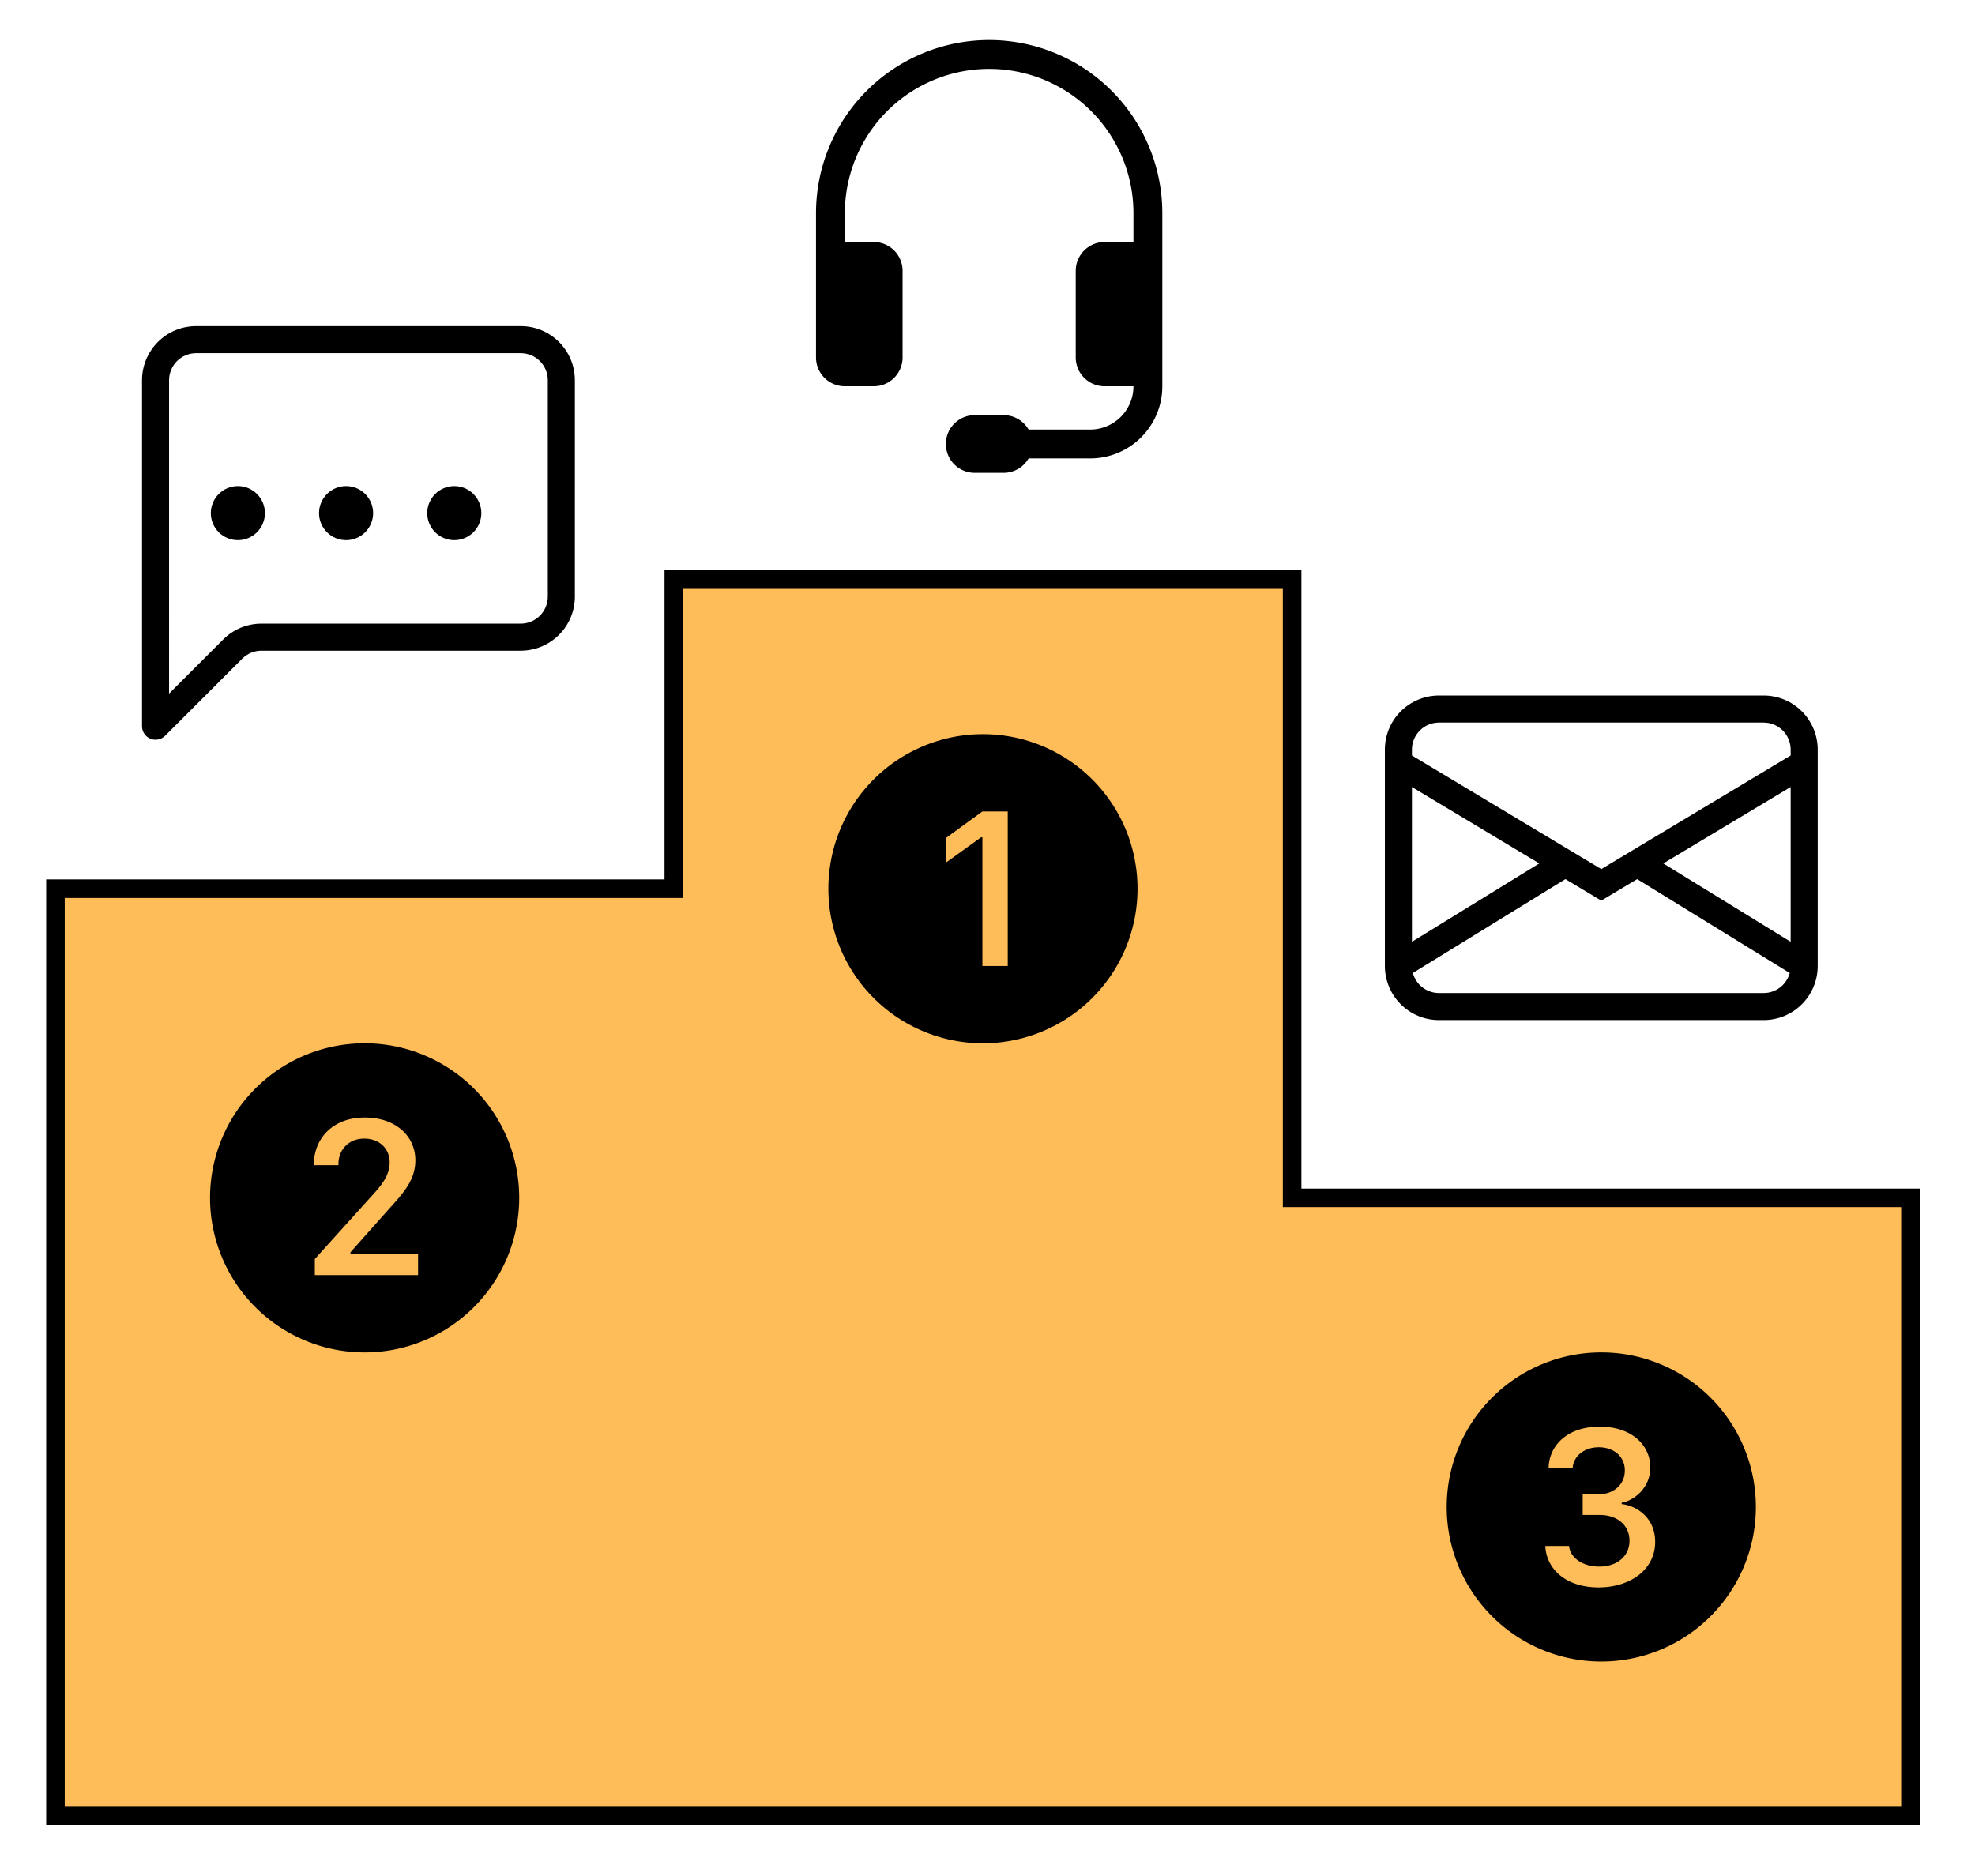 <?xml version="1.0" encoding="UTF-8" standalone="no"?>
<svg
   width="319.408"
   height="303.488"
   viewBox="0 0 319.408 303.488"
   fill="none"
   version="1.1"
   id="svg12"
   sodipodi:docname="podium-2.svg"
   inkscape:version="1.3.1 (91b66b0783, 2023-11-16)"
   xml:space="preserve"
   xmlns:inkscape="http://www.inkscape.org/namespaces/inkscape"
   xmlns:sodipodi="http://sodipodi.sourceforge.net/DTD/sodipodi-0.dtd"
   xmlns="http://www.w3.org/2000/svg"
   xmlns:svg="http://www.w3.org/2000/svg"><sodipodi:namedview
     id="namedview12"
     pagecolor="#ffffff"
     bordercolor="#000000"
     borderopacity="0.25"
     inkscape:showpageshadow="2"
     inkscape:pageopacity="0.0"
     inkscape:pagecheckerboard="0"
     inkscape:deskcolor="#d1d1d1"
     showgrid="false"
     inkscape:zoom="1.0050311"
     inkscape:cx="293.52324"
     inkscape:cy="250.241"
     inkscape:window-width="1920"
     inkscape:window-height="1057"
     inkscape:window-x="1912"
     inkscape:window-y="-8"
     inkscape:window-maximized="1"
     inkscape:current-layer="svg12" /><path
     id="rect1"
     style="fill:#ffbd59;fill-opacity:1;stroke:#000000;stroke-width:3;stroke-dasharray:none;stroke-opacity:1"
     d="M 108.97,93.747 V 143.747 H 8.97 v 50 100 H 308.97 v -100 h -100 V 93.747 Z" /><path
     d="m 84.22,57.122 c 1.16,0 2.273,0.461 3.094,1.281 0.821,0.821 1.281,1.933 1.281,3.094 v 35 c 0,1.16 -0.461,2.273 -1.281,3.094 -0.821,0.82 -1.933,1.281 -3.094,1.281 h -41.939 c -2.321,0 -4.546,0.923 -6.186,2.564 l -8.75,8.75 V 61.497 c 0,-1.16 0.461,-2.273 1.281,-3.094 0.821,-0.821 1.933,-1.281 3.094,-1.281 z m -52.5,-4.375 c -2.321,0 -4.546,0.922 -6.187,2.563 -1.641,1.641 -2.563,3.867 -2.563,6.187 v 55.969 c 10e-5,0.433 0.129,0.856 0.369,1.216 0.241,0.36 0.583,0.64 0.983,0.806 0.4,0.165 0.84,0.208 1.264,0.123 0.424,-0.085 0.814,-0.294 1.12,-0.6 l 12.482,-12.482 c 0.82,-0.821 1.933,-1.282 3.093,-1.282 h 41.939 c 2.321,0 4.546,-0.922 6.187,-2.563 1.641,-1.641 2.563,-3.866 2.563,-6.187 V 61.497 c 0,-2.321 -0.922,-4.546 -2.563,-6.187 -1.641,-1.641 -3.867,-2.563 -6.187,-2.563 z"
     fill="#000000"
     id="path3" /><path
     d="m 42.845,82.997 c 0,1.16 -0.461,2.273 -1.281,3.094 -0.821,0.821 -1.933,1.281 -3.094,1.281 -1.16,0 -2.273,-0.461 -3.094,-1.281 -0.821,-0.821 -1.281,-1.933 -1.281,-3.094 0,-1.16 0.461,-2.273 1.281,-3.094 0.821,-0.821 1.933,-1.281 3.094,-1.281 1.16,0 2.273,0.461 3.094,1.281 0.821,0.821 1.281,1.933 1.281,3.094 z m 17.5,0 c 0,1.16 -0.461,2.273 -1.281,3.094 -0.821,0.821 -1.933,1.281 -3.094,1.281 -1.16,0 -2.273,-0.461 -3.094,-1.281 -0.821,-0.821 -1.281,-1.933 -1.281,-3.094 0,-1.16 0.461,-2.273 1.281,-3.094 0.821,-0.821 1.933,-1.281 3.094,-1.281 1.16,0 2.273,0.461 3.094,1.281 0.821,0.821 1.281,1.933 1.281,3.094 z m 17.5,0 c 0,1.16 -0.461,2.273 -1.281,3.094 -0.821,0.821 -1.933,1.281 -3.094,1.281 -1.16,0 -2.273,-0.461 -3.094,-1.281 -0.821,-0.821 -1.281,-1.933 -1.281,-3.094 0,-1.16 0.461,-2.273 1.281,-3.094 0.821,-0.821 1.933,-1.281 3.094,-1.281 1.16,0 2.273,0.461 3.094,1.281 0.821,0.821 1.281,1.933 1.281,3.094 z"
     fill="#000000"
     id="path4" /><path
     d="m 223.97,121.247 c 0,-2.321 0.922,-4.546 2.563,-6.187 1.641,-1.641 3.866,-2.563 6.187,-2.563 h 52.5 c 2.321,0 4.546,0.922 6.187,2.563 1.641,1.641 2.563,3.866 2.563,6.187 v 35 c 0,2.321 -0.922,4.546 -2.563,6.187 -1.641,1.641 -3.866,2.563 -6.187,2.563 h -52.5 c -2.321,0 -4.546,-0.922 -6.187,-2.563 -1.641,-1.641 -2.563,-3.866 -2.563,-6.187 z m 8.75,-4.375 c -1.16,0 -2.273,0.461 -3.094,1.281 -0.82,0.821 -1.281,1.934 -1.281,3.094 v 0.949 l 30.625,18.375 30.625,-18.375 v -0.949 c 0,-1.16 -0.461,-2.273 -1.281,-3.094 -0.821,-0.82 -1.934,-1.281 -3.094,-1.281 z m 56.875,10.426 -20.598,12.359 20.598,12.674 z m -0.149,30.082 -24.675,-15.185 -5.801,3.478 -5.801,-3.478 -24.675,15.181 c 0.248,0.931 0.797,1.754 1.562,2.341 0.764,0.587 1.7,0.905 2.664,0.905 h 52.5 c 0.963,0 1.899,-0.318 2.663,-0.904 0.764,-0.586 1.314,-1.408 1.563,-2.338 z m -61.101,-5.049 20.598,-12.674 -20.598,-12.359 z"
     fill="#000000"
     id="path5" /><defs
     id="defs12"><clipPath
       id="clip0_0_1"><rect
         width="70"
         height="70"
         fill="#ffffff"
         transform="translate(114)"
         id="rect9"
         x="0"
         y="0" /></clipPath><clipPath
       id="clip1_0_1"><rect
         width="46"
         height="46"
         fill="#ffffff"
         transform="translate(129,109)"
         id="rect10"
         x="0"
         y="0" /></clipPath><clipPath
       id="clip2_0_1"><rect
         width="46"
         height="46"
         fill="#ffffff"
         transform="translate(28,183)"
         id="rect11"
         x="0"
         y="0" /></clipPath><clipPath
       id="clip3_0_1"><rect
         width="46"
         height="46"
         fill="#ffffff"
         transform="translate(225,206)"
         id="rect12"
         x="0"
         y="0" /></clipPath></defs><g
     style="fill:currentColor"
     id="g1"
     transform="matrix(4.667,0,0,4.667,122.637,6.475)"><path
       d="M 8,1 A 5,5 0 0 0 3,6 v 1 h 1 a 1,1 0 0 1 1,1 v 3 A 1,1 0 0 1 4,12 H 3 A 1,1 0 0 1 2,11 V 6 a 6,6 0 1 1 12,0 v 6 a 2.5,2.5 0 0 1 -2.5,2.5 H 9.366 A 1,1 0 0 1 8.5,15 h -1 a 1,1 0 1 1 0,-2 h 1 a 1,1 0 0 1 0.866,0.5 H 11.5 A 1.5,1.5 0 0 0 13,12 H 12 A 1,1 0 0 1 11,11 V 8 a 1,1 0 0 1 1,-1 h 1 V 6 A 5,5 0 0 0 8,1"
       id="path1" /></g><g
     style="fill:currentColor"
     id="g3"
     transform="matrix(3.125,0,0,3.125,33.97,168.747)"><path
       d="M 16,8 A 8,8 0 1 1 0,8 8,8 0 0 1 16,8 M 6.646,6.24 c 0,-0.691 0.493,-1.306 1.336,-1.306 0.756,0 1.313,0.492 1.313,1.236 0,0.697 -0.469,1.23 -0.902,1.705 L 5.422,11.168 V 12 h 5.344 V 10.893 H 7.268 V 10.816 L 9.242,8.596 9.338,8.489 c 0.688,-0.763 1.287,-1.428 1.287,-2.43 0,-1.266 -1.031,-2.215 -2.613,-2.215 -1.758,0 -2.637,1.19 -2.637,2.402 v 0.065 h 1.271 v -0.07 z"
       id="path1-3" /></g><g
     style="fill:currentColor"
     id="g4"
     transform="matrix(3.125,0,0,3.125,133.97,118.747)"><path
       d="M 16,8 A 8,8 0 1 1 0,8 8,8 0 0 1 16,8 M 9.283,4.002 H 7.971 L 6.072,5.385 V 6.656 L 7.906,5.338 H 7.971 V 12 h 1.312 z"
       id="path1-2" /></g><g
     style="fill:currentColor"
     id="g5"
     transform="matrix(3.125,0,0,3.125,233.97,218.747)"><path
       d="M 16,8 A 8,8 0 1 1 0,8 8,8 0 0 1 16,8 M 7.918,8.414 c 0.92,0 1.535,0.54 1.541,1.318 0.012,0.791 -0.615,1.36 -1.588,1.354 C 7.01,11.08 6.389,10.617 6.331,10.02 H 5.104 c 0.047,1.177 1.05,2.144 2.754,2.144 1.653,0 2.954,-0.937 2.93,-2.396 C 10.765,8.49 9.757,7.922 9.054,7.852 V 7.782 C 9.651,7.682 10.559,7.043 10.536,5.906 10.506,4.729 9.493,3.832 7.899,3.844 6.224,3.85 5.309,4.828 5.274,5.964 H 6.522 C 6.558,5.408 7.079,4.91 7.87,4.91 8.655,4.91 9.218,5.396 9.218,6.105 9.224,6.82 8.655,7.342 7.876,7.342 H 7.038 v 1.072 h 0.879 z"
       id="path1-01" /></g></svg>
